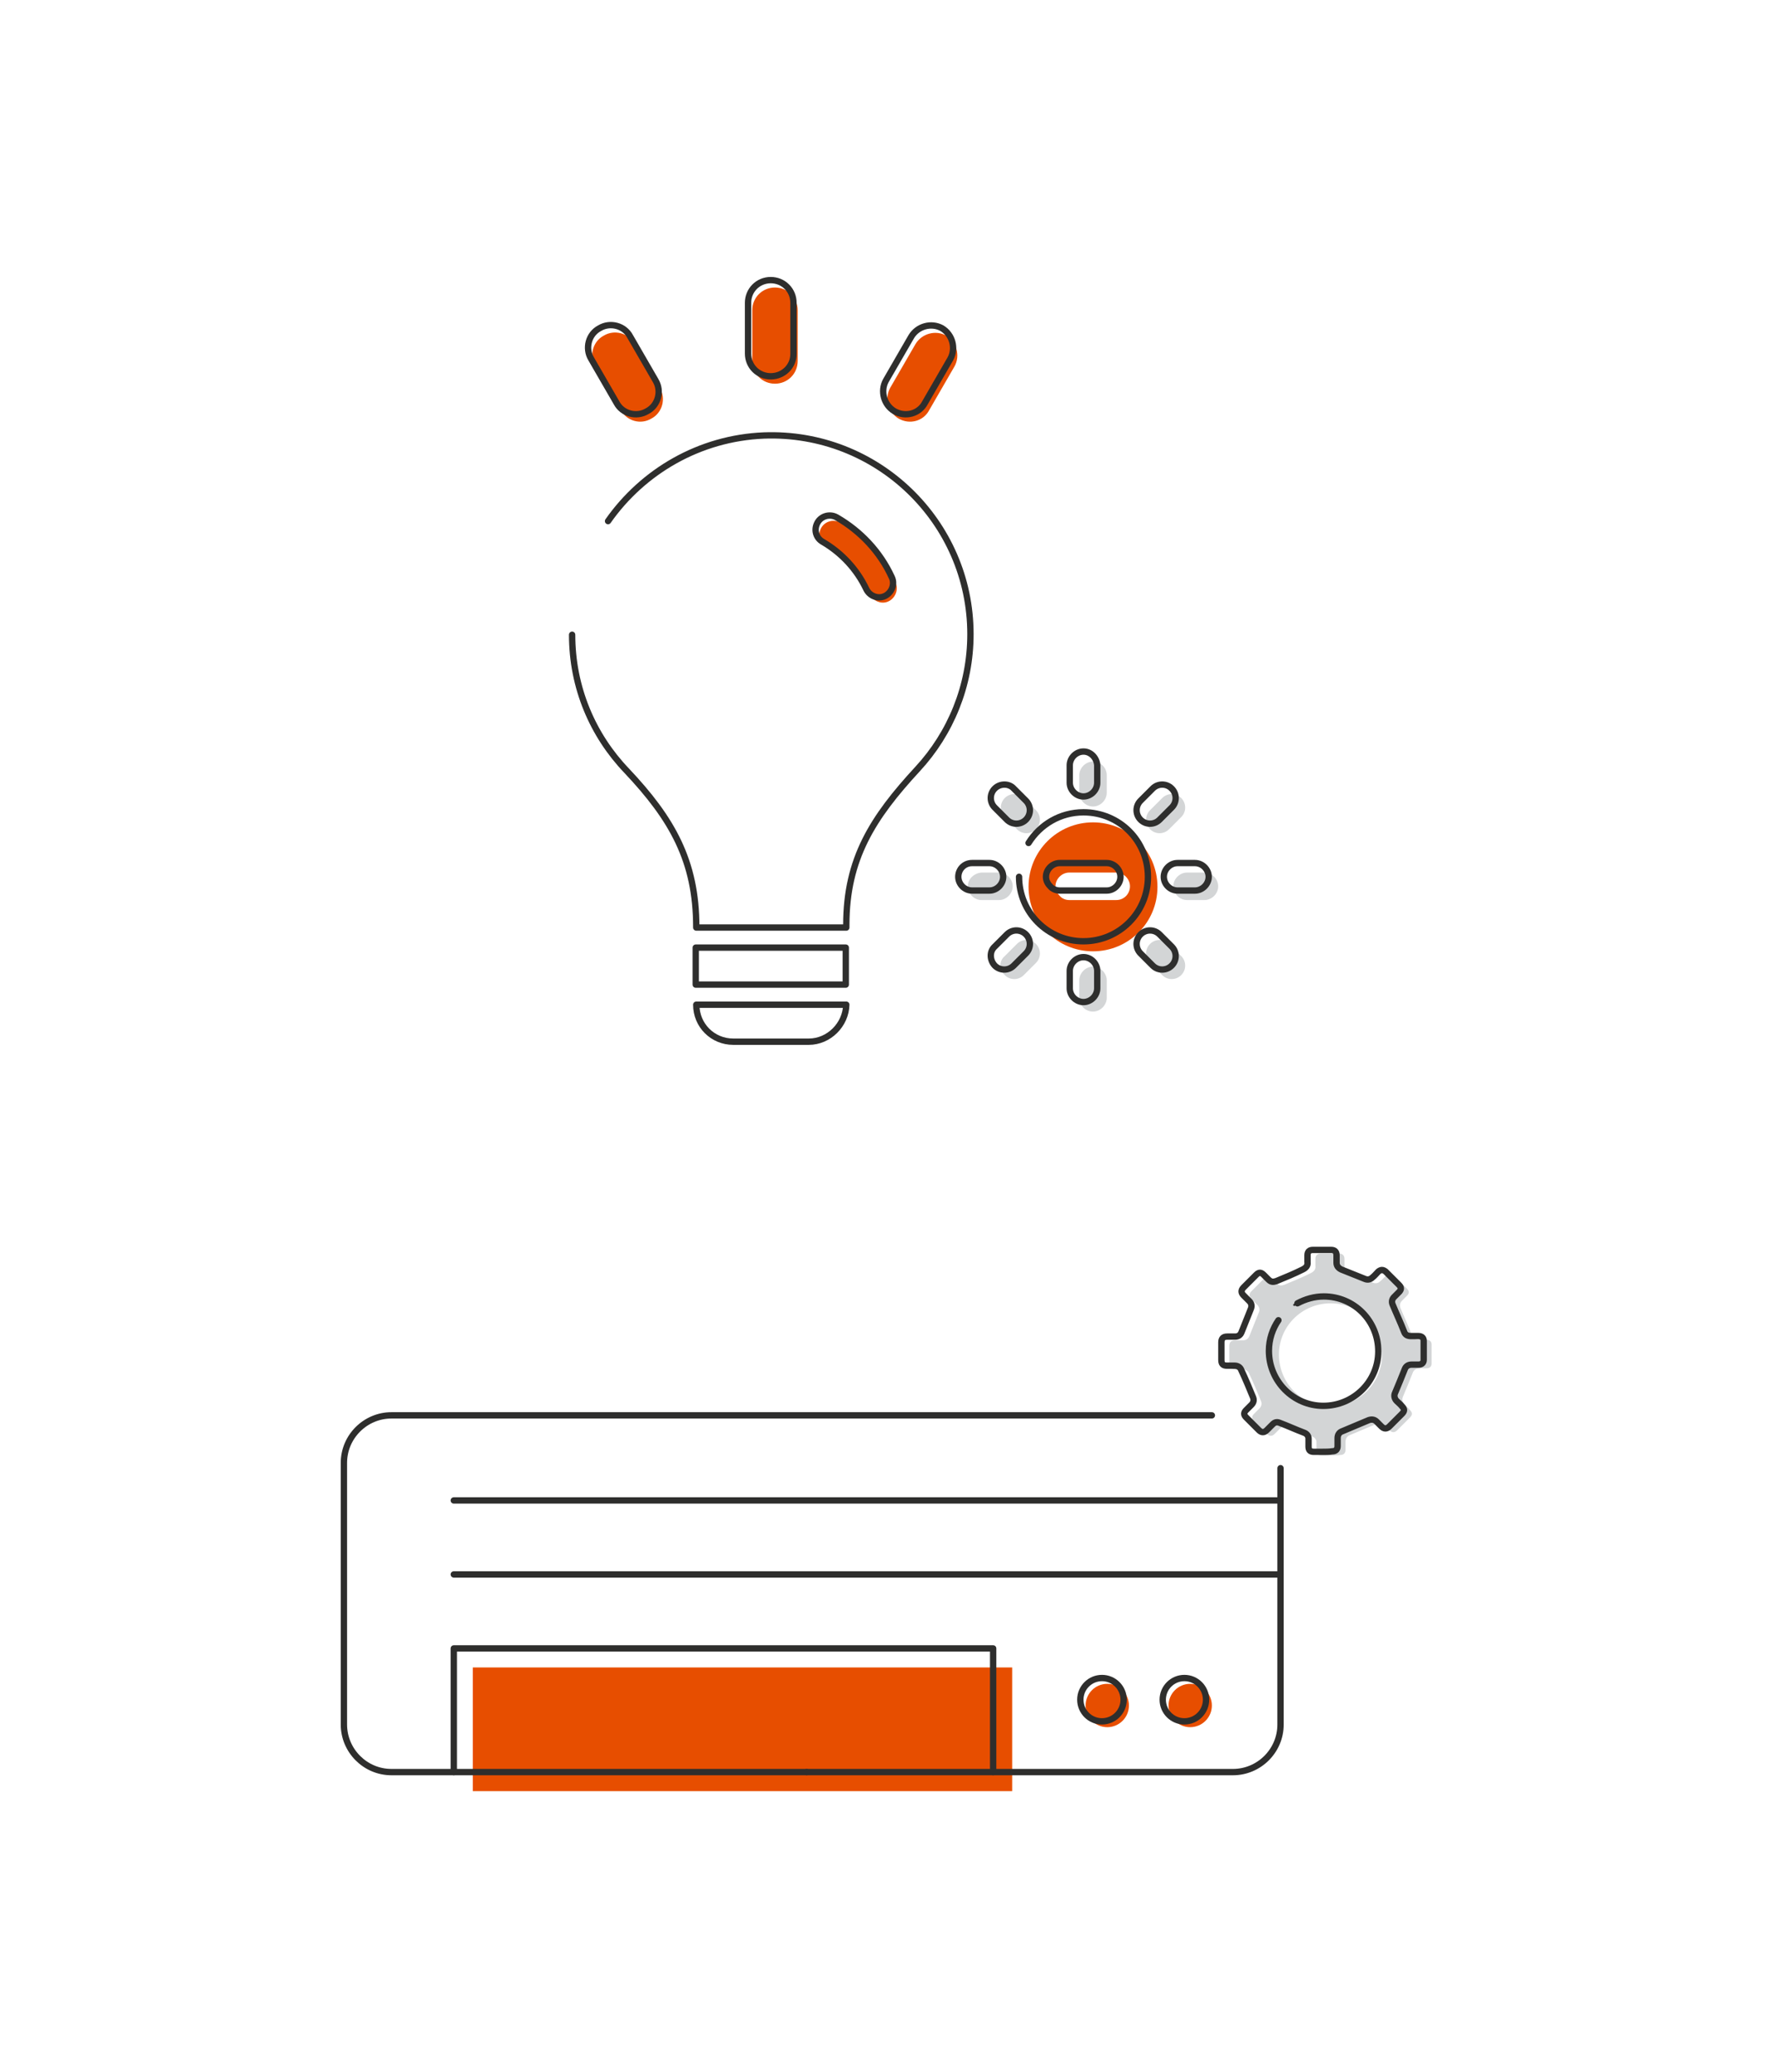 <?xml version="1.0" encoding="utf-8"?>
<!-- Generator: Adobe Illustrator 25.2.1, SVG Export Plug-In . SVG Version: 6.00 Build 0)  -->
<svg version="1.1" id="Layer_1" xmlns="http://www.w3.org/2000/svg" xmlns:xlink="http://www.w3.org/1999/xlink" x="0px" y="0px"
	 width="336px" height="392px" viewBox="0 0 336 392" style="enable-background:new 0 0 336 392;" xml:space="preserve">
<style type="text/css">
	.st0{fill:#FFFFFF;}
	.st1{fill:#E74E00;}
	.st2{fill:#D3D5D6;}
	.st3{fill:none;stroke:#2E2E2D;stroke-width:1.2;stroke-linecap:round;stroke-linejoin:round;stroke-miterlimit:10;}
	.st4{fill:none;stroke:#2E2E2D;stroke-width:0.414;stroke-linecap:round;stroke-linejoin:round;stroke-miterlimit:10;}
</style>
<rect id="d523f4b0c3" class="st0" width="336" height="392"/>
<g>
	<g>
		<path class="st1" d="M164.7,112.5c-1.8-3.8-4.7-6.9-8.3-9c-1.2-0.7-1.6-2.1-1.1-3.3l0,0c0.6-1.5,2.4-2.1,3.8-1.3
			c4.5,2.6,8.2,6.5,10.4,11.3c0.7,1.4-0.1,3.2-1.6,3.7h0C166.7,114.3,165.3,113.7,164.7,112.5z"/>
		<path class="st1" d="M146.7,72.6L146.7,72.6c-2.4,0-4.3-1.9-4.3-4.3v-9.6c0-2.4,1.9-4.3,4.3-4.3h0c2.4,0,4.3,1.9,4.3,4.3v9.6
			C151,70.7,149.1,72.6,146.7,72.6z"/>
		<path class="st1" d="M170.1,79.2L170.1,79.2c-2-1.2-2.7-3.8-1.6-5.8l4.8-8.3c1.2-2,3.8-2.7,5.8-1.6l0,0c2,1.2,2.7,3.8,1.6,5.8
			l-4.8,8.3C174.8,79.7,172.2,80.4,170.1,79.2z"/>
		<path class="st1" d="M117.5,77.6l-4.8-8.3c-1.2-2-0.5-4.7,1.6-5.8l0,0c2-1.2,4.7-0.5,5.8,1.6l4.8,8.3c1.2,2,0.5,4.7-1.6,5.8l0,0
			C121.3,80.4,118.7,79.7,117.5,77.6z"/>
		<g>
			<path class="st1" d="M206.9,155.6c-6.7,0-12.2,5.4-12.2,12.2c0,6.7,5.4,12.2,12.2,12.2c6.7,0,12.2-5.4,12.2-12.2
				C219.1,161,213.6,155.6,206.9,155.6z M211.3,170.3h-8.9c-0.7,0-1.4-0.3-1.8-0.8c-0.5-0.5-0.8-1.1-0.8-1.8c0-1.4,1.2-2.6,2.6-2.6
				h8.9c1.4,0,2.6,1.2,2.6,2.6S212.8,170.3,211.3,170.3z"/>
			<path class="st2" d="M206.9,144.1L206.9,144.1c-1.4,0-2.6,1.2-2.6,2.6v3.3c0,1.4,1.2,2.6,2.6,2.6h0c1.4,0,2.6-1.2,2.6-2.6v-3.3
				C209.5,145.2,208.3,144.1,206.9,144.1z"/>
			<path class="st2" d="M190.2,151L190.2,151c-1,1-1,2.6,0,3.6l2.3,2.3c1,1,2.6,1,3.6,0l0,0c1-1,1-2.6,0-3.6l-2.3-2.3
				C192.8,150,191.2,150,190.2,151z"/>
			<path class="st2" d="M183.2,167.7L183.2,167.7c0,1.4,1.2,2.6,2.6,2.6h3.3c1.4,0,2.6-1.2,2.6-2.6v0c0-1.4-1.2-2.6-2.6-2.6h-3.3
				C184.4,165.2,183.2,166.3,183.2,167.7z"/>
			<path class="st2" d="M190.2,184.5L190.2,184.5c1,1,2.6,1,3.6,0l2.3-2.3c1-1,1-2.6,0-3.6l0,0c-1-1-2.6-1-3.6,0l-2.3,2.3
				C189.1,181.8,189.1,183.5,190.2,184.5z"/>
			<path class="st2" d="M206.9,191.4L206.9,191.4c1.4,0,2.6-1.2,2.6-2.6v-3.3c0-1.4-1.2-2.6-2.6-2.6h0c-1.4,0-2.6,1.2-2.6,2.6v3.3
				C204.3,190.3,205.5,191.4,206.9,191.4z"/>
			<path class="st2" d="M223.6,184.5L223.6,184.5c1-1,1-2.6,0-3.6l-2.3-2.3c-1-1-2.6-1-3.6,0l0,0c-1,1-1,2.6,0,3.6l2.3,2.3
				C221,185.5,222.6,185.5,223.6,184.5z"/>
			<path class="st2" d="M230.6,167.7L230.6,167.7c0-1.4-1.2-2.6-2.6-2.6h-3.3c-1.4,0-2.6,1.2-2.6,2.6v0c0,1.4,1.2,2.6,2.6,2.6h3.3
				C229.4,170.3,230.6,169.1,230.6,167.7z"/>
			<path class="st2" d="M223.6,151L223.6,151c-1-1-2.6-1-3.6,0l-2.3,2.3c-1,1-1,2.6,0,3.6l0,0c1,1,2.6,1,3.6,0l2.3-2.3
				C224.6,153.6,224.6,152,223.6,151z"/>
		</g>
		<path class="st3" d="M108.3,120.1c0,10,3.9,19,10.3,25.7c8.6,9.1,13.2,17.1,13.2,29.6v0.1h28.4V175c0-12.5,5-20.3,13.5-29.5
			c6.2-6.7,10-15.7,10-25.5c0-21.3-17.7-38.4-39.1-37.6c-12.2,0.5-22.9,6.8-29.5,16.2"/>
		<path class="st3" d="M164,111.5c-1.8-3.8-4.7-6.9-8.3-9c-1.2-0.7-1.6-2.1-1.1-3.3l0,0c0.6-1.5,2.4-2.1,3.8-1.3
			c4.5,2.6,8.2,6.5,10.4,11.3c0.7,1.4-0.1,3.2-1.6,3.7l0,0C166,113.3,164.6,112.7,164,111.5z"/>
		<rect x="131.7" y="179.3" class="st3" width="28.4" height="7"/>
		<path class="st3" d="M153.1,197.1h-14.3c-3.9,0-7-3.1-7-7l0,0h28.4l0,0C160.1,193.9,156.9,197.1,153.1,197.1z"/>
		<g>
			<path class="st3" d="M192.9,165.9c0,6.7,5.4,12.2,12.2,12.2c6.7,0,12.2-5.4,12.2-12.2s-5.4-12.2-12.2-12.2
				c-4.4,0-8.2,2.3-10.4,5.8 M209.5,168.5h-8.9c-0.7,0-1.4-0.3-1.8-0.8c-0.5-0.5-0.8-1.1-0.8-1.8c0-1.4,1.2-2.6,2.6-2.6h8.9
				c1.4,0,2.6,1.2,2.6,2.6S210.9,168.5,209.5,168.5z"/>
			<path class="st3" d="M205.1,142.2L205.1,142.2c-1.4,0-2.6,1.2-2.6,2.6v3.3c0,1.4,1.2,2.6,2.6,2.6l0,0c1.4,0,2.6-1.2,2.6-2.6v-3.3
				C207.6,143.4,206.5,142.2,205.1,142.2z"/>
			<path class="st3" d="M188.3,149.2L188.3,149.2c-1,1-1,2.6,0,3.6l2.3,2.3c1,1,2.6,1,3.6,0l0,0c1-1,1-2.6,0-3.6l-2.3-2.3
				C191,148.2,189.3,148.2,188.3,149.2z"/>
			<path class="st3" d="M181.4,165.9L181.4,165.9c0,1.4,1.2,2.6,2.6,2.6h3.3c1.4,0,2.6-1.2,2.6-2.6l0,0c0-1.4-1.2-2.6-2.6-2.6H184
				C182.5,163.3,181.4,164.5,181.4,165.9z"/>
			<path class="st3" d="M188.3,182.7L188.3,182.7c1,1,2.6,1,3.6,0l2.3-2.3c1-1,1-2.6,0-3.6v0c-1-1-2.6-1-3.6,0l-2.3,2.3
				C187.3,180,187.3,181.6,188.3,182.7z"/>
			<path class="st3" d="M205.1,189.6L205.1,189.6c1.4,0,2.6-1.2,2.6-2.6v-3.3c0-1.4-1.2-2.6-2.6-2.6l0,0c-1.4,0-2.6,1.2-2.6,2.6v3.3
				C202.5,188.4,203.7,189.6,205.1,189.6z"/>
			<path class="st3" d="M221.8,182.7L221.8,182.7c1-1,1-2.6,0-3.6l-2.3-2.3c-1-1-2.6-1-3.6,0l0,0c-1,1-1,2.6,0,3.6l2.3,2.3
				C219.2,183.7,220.8,183.7,221.8,182.7z"/>
			<path class="st3" d="M228.8,165.9L228.8,165.9c0-1.4-1.2-2.6-2.6-2.6h-3.3c-1.4,0-2.6,1.2-2.6,2.6l0,0c0,1.4,1.2,2.6,2.6,2.6h3.3
				C227.6,168.5,228.8,167.3,228.8,165.9z"/>
			<path class="st3" d="M221.8,149.2L221.8,149.2c-1-1-2.6-1-3.6,0l-2.3,2.3c-1,1-1,2.6,0,3.6h0c1,1,2.6,1,3.6,0l2.3-2.3
				C222.8,151.8,222.8,150.2,221.8,149.2z"/>
		</g>
		<path class="st3" d="M145.9,71.2L145.9,71.2c-2.4,0-4.3-1.9-4.3-4.3v-9.6c0-2.4,1.9-4.3,4.3-4.3h0c2.4,0,4.3,1.9,4.3,4.3V67
			C150.2,69.3,148.3,71.2,145.9,71.2z"/>
		<path class="st3" d="M169.3,77.8L169.3,77.8c-2-1.2-2.7-3.8-1.6-5.8l4.8-8.3c1.2-2,3.8-2.7,5.8-1.6v0c2,1.2,2.7,3.8,1.6,5.8
			l-4.8,8.3C174,78.3,171.4,79,169.3,77.8z"/>
		<path class="st3" d="M116.7,76.2l-4.8-8.3c-1.2-2-0.5-4.7,1.6-5.8l0,0c2-1.2,4.7-0.5,5.8,1.6l4.8,8.3c1.2,2,0.5,4.7-1.6,5.8l0,0
			C120.5,79,117.8,78.3,116.7,76.2z"/>
	</g>
	<g>
		<circle class="st1" cx="225.3" cy="322.7" r="4.1"/>
		<circle class="st1" cx="209.6" cy="322.7" r="4.1"/>
		<rect x="89.5" y="315.5" class="st1" width="102.1" height="23.4"/>
		<line class="st3" x1="85.9" y1="283.9" x2="242.4" y2="283.9"/>
		<line class="st3" x1="85.9" y1="297.9" x2="242.4" y2="297.9"/>
		<polyline class="st3" points="85.9,335.3 85.9,311.9 188,311.9 188,335.3 		"/>
		<path class="st3" d="M242.4,277.8v48.5c0,5-4.1,9-9,9h-80.7"/>
		<path class="st3" d="M152.7,335.3h-43.2H74.1c-5,0-9-4.1-9-9v-49.5c0-5,4.1-9,9-9h155.3"/>
		<circle class="st3" cx="224.2" cy="321.6" r="4.1"/>
		<circle class="st3" cx="208.6" cy="321.6" r="4.1"/>
		<g>
			<path class="st2" d="M251.9,275.4c-0.6,0-1.1,0-1.7,0c-0.7,0-1-0.3-1-1c0-0.5,0-1,0-1.5c0-0.5-0.3-0.9-0.8-1.1
				c-1.6-0.6-3.1-1.3-4.7-1.9c-0.5-0.2-0.9-0.1-1.3,0.3c-0.4,0.4-0.8,0.8-1.1,1.1c-0.5,0.5-1,0.5-1.5,0c-0.8-0.8-1.6-1.6-2.4-2.4
				c-0.5-0.5-0.5-0.9,0-1.4c0.3-0.3,0.7-0.7,1-1c0.4-0.4,0.5-0.9,0.3-1.4c-0.7-1.7-1.4-3.4-2.2-5.1c-0.2-0.6-0.7-0.9-1.3-0.9
				c-0.5,0-0.9,0-1.4,0c-0.8,0-1.1-0.3-1.1-1.1c0-1.1,0-2.2,0-3.3c0-0.7,0.3-1.1,1.1-1.1c0.5,0,1,0,1.5,0c0.6,0,1-0.3,1.2-0.8
				c0.6-1.5,1.2-3,1.8-4.5c0.2-0.5,0.1-1-0.3-1.4c-0.4-0.4-0.7-0.7-1.1-1.1c-0.5-0.5-0.5-1,0-1.5c0.8-0.8,1.6-1.6,2.4-2.4
				c0.5-0.5,0.9-0.5,1.4,0c0.3,0.3,0.6,0.6,0.9,0.9c0.5,0.5,0.9,0.5,1.5,0.3c1.7-0.7,3.4-1.4,5-2.2c0.6-0.3,1-0.7,0.9-1.4
				c0-0.4,0-0.9,0-1.3c0-0.7,0.4-1,1-1c1.2,0,2.3,0,3.5,0c0.6,0,1,0.3,1,1c0,0.5,0,0.9,0,1.4c0,0.6,0.3,1,0.9,1.3
				c1.5,0.6,3,1.2,4.5,1.8c0.5,0.2,1,0.1,1.4-0.3c0.4-0.3,0.7-0.7,1.1-1.1c0.5-0.4,0.9-0.4,1.4,0c0.8,0.8,1.6,1.6,2.5,2.5
				c0.5,0.5,0.5,0.9,0,1.4c-0.3,0.3-0.6,0.6-0.9,0.9c-0.4,0.4-0.5,0.9-0.3,1.4c0.7,1.7,1.5,3.4,2.2,5.2c0.2,0.6,0.7,0.8,1.3,0.8
				c0.5,0,0.9,0,1.4,0c0.6,0,1,0.3,1,0.9c0,1.2,0,2.4,0,3.6c0,0.6-0.4,0.9-1,0.9c-0.4,0-0.9,0-1.3,0c-0.6,0-1.1,0.3-1.3,0.9
				c-0.6,1.5-1.2,3-1.8,4.4c-0.3,0.6-0.1,1.2,0.3,1.6c0.3,0.3,0.7,0.6,1,1c0.5,0.5,0.5,0.9,0,1.4c-0.8,0.8-1.6,1.6-2.4,2.4
				c-0.5,0.5-1,0.5-1.5,0c-0.3-0.3-0.6-0.6-0.9-0.9c-0.4-0.4-0.9-0.5-1.5-0.3c-1.7,0.7-3.3,1.4-5,2.1c-0.6,0.2-0.9,0.7-0.9,1.3
				c0,0.5,0,1,0,1.5c0,0.6-0.3,1-1,1C253.1,275.4,252.5,275.4,251.9,275.4z M261.6,256.4c0-5.4-4.3-9.8-9.7-9.8
				c-5.4,0-9.8,4.3-9.8,9.7c0,5.4,4.3,9.8,9.7,9.8C257.2,266.1,261.6,261.7,261.6,256.4z"/>
			<path class="st3" d="M250.4,274.7c-0.6,0-1.1,0-1.7,0c-0.7,0-1-0.3-1-1c0-0.5,0-1,0-1.5c0-0.5-0.3-0.9-0.8-1.1
				c-1.6-0.6-3.1-1.3-4.7-1.9c-0.5-0.2-0.9-0.1-1.3,0.3c-0.4,0.4-0.8,0.8-1.1,1.1c-0.5,0.5-1,0.5-1.5,0c-0.8-0.8-1.6-1.6-2.4-2.4
				c-0.5-0.5-0.5-0.9,0-1.4c0.3-0.3,0.7-0.7,1-1c0.4-0.4,0.5-0.9,0.3-1.4c-0.7-1.7-1.4-3.4-2.2-5.1c-0.2-0.6-0.7-0.9-1.3-0.9
				c-0.5,0-0.9,0-1.4,0c-0.8,0-1.1-0.3-1.1-1.1c0-1.1,0-2.2,0-3.3c0-0.7,0.3-1.1,1.1-1.1c0.5,0,1,0,1.5,0c0.6,0,1-0.3,1.2-0.8
				c0.6-1.5,1.2-3,1.8-4.5c0.2-0.5,0.1-1-0.3-1.4c-0.4-0.4-0.7-0.7-1.1-1.1c-0.5-0.5-0.5-1,0-1.5c0.8-0.8,1.6-1.6,2.4-2.4
				c0.5-0.5,0.9-0.5,1.4,0c0.3,0.3,0.6,0.6,0.9,0.9c0.5,0.5,0.9,0.5,1.5,0.3c1.7-0.7,3.4-1.4,5-2.2c0.6-0.3,1-0.7,0.9-1.4
				c0-0.4,0-0.9,0-1.3c0-0.7,0.4-1,1-1c1.2,0,2.3,0,3.5,0c0.6,0,1,0.3,1,1c0,0.5,0,0.9,0,1.4c0,0.6,0.3,1,0.9,1.3
				c1.5,0.6,3,1.2,4.5,1.8c0.5,0.2,1,0.1,1.4-0.3c0.4-0.3,0.7-0.7,1.1-1.1c0.5-0.4,0.9-0.4,1.4,0c0.8,0.8,1.6,1.6,2.5,2.5
				c0.5,0.5,0.5,0.9,0,1.4c-0.3,0.3-0.6,0.6-0.9,0.9c-0.4,0.4-0.5,0.9-0.3,1.4c0.7,1.7,1.5,3.4,2.2,5.2c0.2,0.6,0.7,0.8,1.3,0.8
				c0.5,0,0.9,0,1.4,0c0.6,0,1,0.3,1,0.9c0,1.2,0,2.4,0,3.6c0,0.6-0.4,0.9-1,0.9c-0.4,0-0.9,0-1.3,0c-0.6,0-1.1,0.3-1.3,0.9
				c-0.6,1.5-1.2,3-1.8,4.4c-0.3,0.6-0.1,1.2,0.3,1.6c0.3,0.3,0.7,0.6,1,1c0.5,0.5,0.5,0.9,0,1.4c-0.8,0.8-1.6,1.6-2.4,2.4
				c-0.5,0.5-1,0.5-1.5,0c-0.3-0.3-0.6-0.6-0.9-0.9c-0.4-0.4-0.9-0.5-1.5-0.3c-1.7,0.7-3.3,1.4-5,2.1c-0.6,0.2-0.9,0.7-0.9,1.3
				c0,0.5,0,1,0,1.5c0,0.6-0.3,1-1,1C251.6,274.7,251,274.7,250.4,274.7z"/>
			<path class="st3" d="M242,249.8c-1.1,1.6-1.8,3.6-1.8,5.8c0,5.7,4.6,10.4,10.3,10.4c5.7,0,10.4-4.6,10.4-10.3
				c0-5.8-4.6-10.4-10.3-10.4c-1.8,0-3.5,0.5-5,1.3"/>
			<path class="st4" d="M245.5,246.6c-0.2,0.1-0.3,0.2-0.5,0.3"/>
		</g>
	</g>
</g>
</svg>
